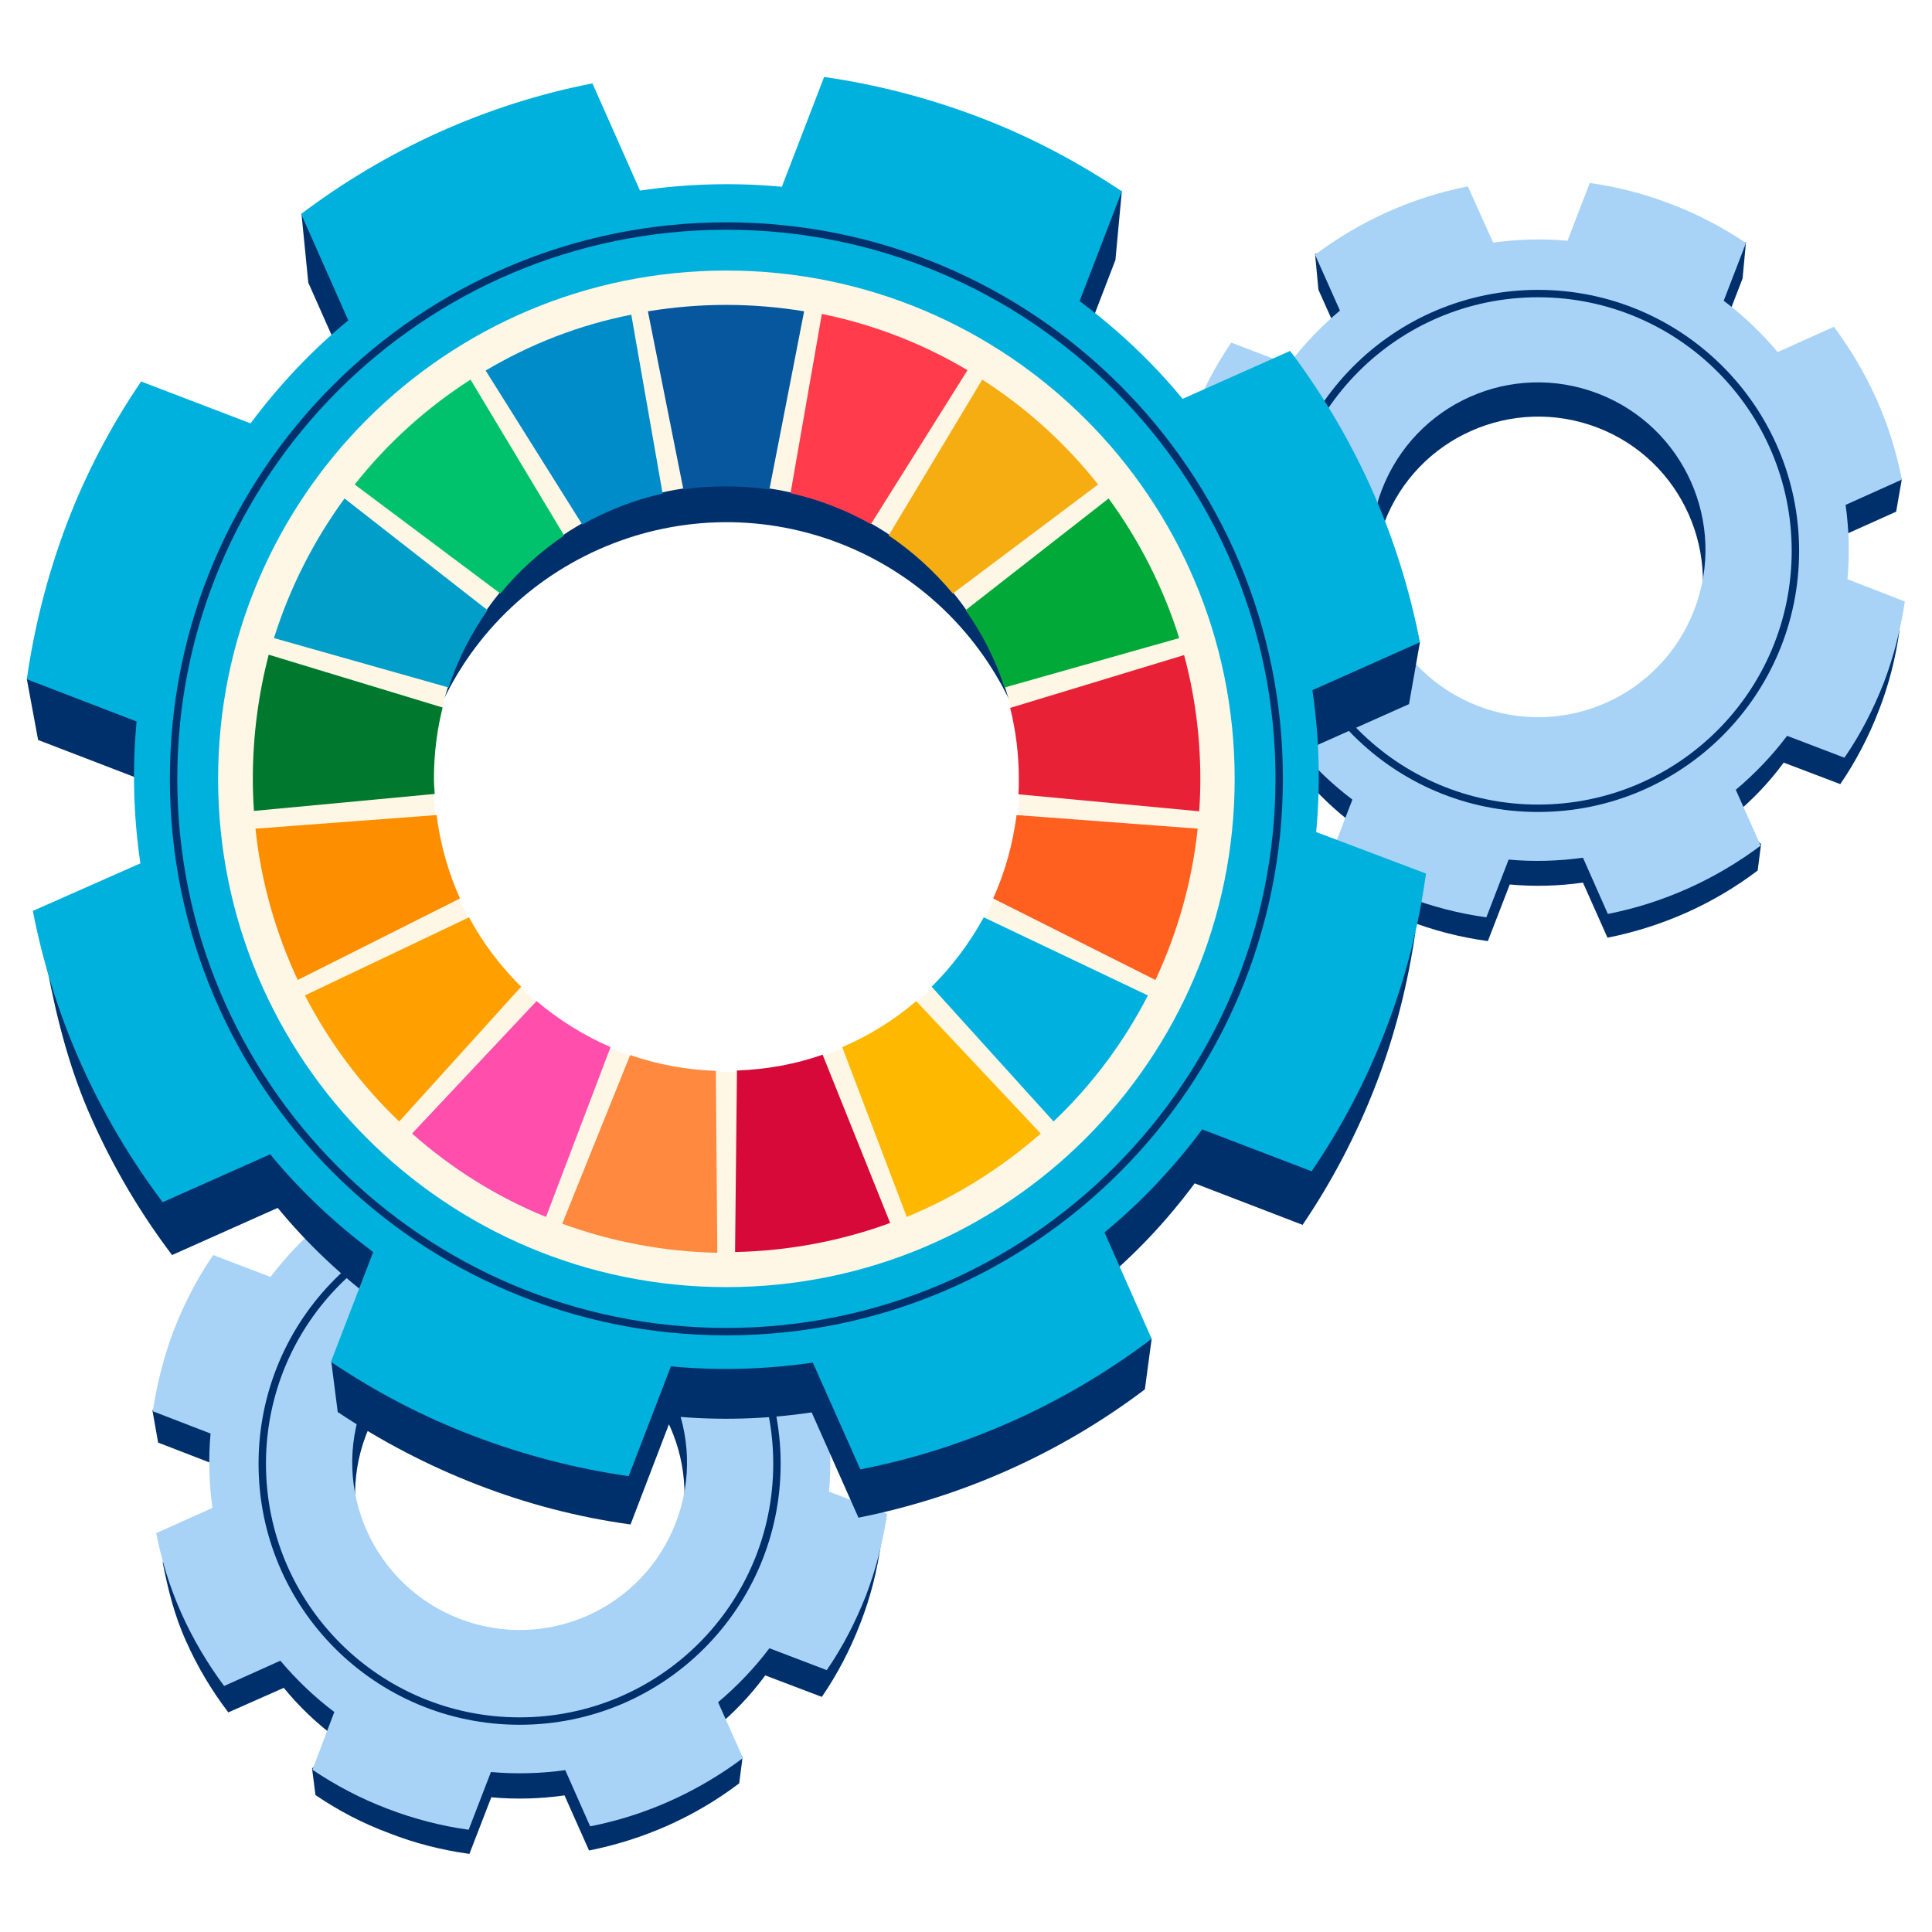 <svg xmlns="http://www.w3.org/2000/svg" xmlns:xlink="http://www.w3.org/1999/xlink" id="Layer_1" x="0px" y="0px" viewBox="0 0 512 512" style="enable-background:new 0 0 512 512;" xml:space="preserve"><style type="text/css">	.st0{fill:#00306C;}	.st1{fill:#A8D3F7;}	.st2{fill:none;stroke:#00306C;stroke-width:1.965;stroke-miterlimit:10;}	.st3{fill:#00B0DD;}	.st4{fill:#FFF7E5;}	.st5{fill:#F5AD12;}	.st6{fill:#00C26C;}	.st7{fill:#00A938;}	.st8{fill:#FF3B4C;}	.st9{fill:#00792E;}	.st10{fill:#008BC9;}	.st11{fill:#00B0DE;}	.st12{fill:#FF9F00;}	.st13{fill:#FF5F1F;}	.st14{fill:#D60939;}	.st15{fill:#FFB800;}	.st16{fill:#E92137;}	.st17{fill:#07579F;}	.st18{fill:#FF893E;}	.st19{fill:#FC8E00;}	.st20{fill:#009EC9;}	.st21{fill:#FF4EAC;}</style><g>	<g>		<g>			<g>				<g>					<path class="st0" d="M488.3,161.6c0.6-6.5,0.4-13.1-0.5-19.4l14.7-6.6l1.5-8.6c0,0-5.8-7.1-8.1-12.4c-3-6.8-6.8-13.1-11.1-18.9      l-14.7,6.5c-4.1-5-8.8-9.4-14.1-13.4l5.8-15l0.9-9.6c0,0-13.9,1.9-20.4-0.6c-6.9-2.7-14-4.5-21.3-5.5l-5.8,15      c-6.5-0.6-13.1-0.4-19.4,0.5l-6.5-14.6c-13.8,2.7-40.8,8.3-40.8,8.3l0.9,9.5l6.5,14.5c-5,4.1-9.5,8.8-13.4,14.1l-15-5.7      c-4.1,6-7.5,12.5-10.2,19.5c-2.1,5.6-7,12.7-7,12.7l1.5,8.5l15,5.8c-0.6,6.5-0.4,13.1,0.5,19.4l-14.3,6.5      c1.4,7.1,3.1,14.1,6.2,20.9c3,6.8,6.8,13.1,11.2,18.9l14.7-6.5c4.1,5,8.8,9.5,14.1,13.4l-6.6,8l0.9,7c6,4.1,12.5,7.5,19.5,10.1      c6.9,2.7,14,4.5,21.3,5.5l5.8-15c6.5,0.6,13.1,0.4,19.4-0.5l6.5,14.6c14.6-2.9,28.2-9,39.8-17.8l0.9-7l-7.4-7.5      c5-4.1,9.5-8.8,13.4-14.1l15,5.7c4.1-6,7.5-12.5,10.2-19.5c2.7-6.9,4.5-14.1,5.5-21.3L488.3,161.6z M448.4,169.7      c-8.6,22.5-33.9,33.7-56.4,25.1c-22.5-8.6-33.7-33.9-25.1-56.4c8.6-22.5,33.9-33.7,56.4-25.1      C445.8,121.9,457,147.2,448.4,169.7z"></path>				</g>			</g>			<g>				<g>					<path class="st1" d="M489.6,153.5c0.6-6.6,0.4-13.3-0.5-19.7l14.9-6.7c-1.4-7.2-3.6-14.4-6.7-21.3c-3.1-6.9-6.9-13.3-11.3-19.2      l-14.9,6.7c-4.2-5-9-9.6-14.3-13.6l5.9-15.3c-6.1-4.1-12.7-7.6-19.8-10.3c-7-2.7-14.3-4.6-21.6-5.6l-5.9,15.3      c-6.6-0.6-13.3-0.4-19.7,0.5L389,49.4c-14.8,2.9-28.6,9.2-40.5,18.1l6.6,14.8c-5,4.2-9.6,9-13.6,14.3l-15.2-5.8      c-4.2,6.1-7.6,12.7-10.4,19.8c-2.7,7.1-4.5,14.3-5.6,21.6l15.3,5.9c-0.6,6.6-0.4,13.3,0.5,19.7l-14.9,6.7      c1.4,7.2,3.6,14.4,6.7,21.3c3.1,6.9,6.9,13.3,11.3,19.2l14.9-6.7c4.2,5,9,9.6,14.3,13.6l-5.9,15.3c6.1,4.1,12.7,7.6,19.8,10.3      c7,2.7,14.3,4.6,21.6,5.6l5.9-15.3c6.6,0.6,13.3,0.4,19.7-0.5l6.6,14.9c14.8-2.9,28.6-9.2,40.5-18.1l-6.6-14.8      c5-4.2,9.6-9,13.6-14.3l15.2,5.8c4.2-6.1,7.6-12.7,10.4-19.8c2.7-7.1,4.5-14.3,5.6-21.6L489.6,153.5z M449,161.6      c-8.8,22.9-34.4,34.3-57.3,25.5c-22.8-8.8-34.3-34.4-25.5-57.3c8.8-22.9,34.4-34.3,57.3-25.5      C446.4,113.1,457.8,138.8,449,161.6z"></path>				</g>			</g>			<path class="st2" d="M407.6,77.8c-37.7,0-68.2,30.5-68.2,68.2c0,37.7,30.5,68.2,68.2,68.2c37.7,0,68.2-30.5,68.2-68.2    C475.8,108.4,445.3,77.8,407.6,77.8z"></path>		</g>		<g>			<g>				<g>					<path class="st0" d="M218.4,403.5c0.6-6.5,0.4-13.1-0.5-19.4l14.7-6.6l1.5-8.6c0,0-5.8-7.1-8.1-12.4c-3-6.8-6.8-13.1-11.1-18.9      l-14.7,6.5c-4.1-5-8.8-9.4-14.1-13.4l5.8-15l0.9-9.6c0,0-13.9,1.9-20.4-0.6c-6.9-2.7-14-4.5-21.3-5.5l-5.8,15      c-6.5-0.6-13.1-0.4-19.4,0.5l-6.5-14.6c-13.8,2.7-40.8,8.3-40.8,8.3l0.9,9.5l6.5,14.5c-5,4.1-9.5,8.8-13.4,14.1l-15-5.7      c-4.1,6-7.5,12.5-10.2,19.5c-2.1,5.6-7,12.7-7,12.7l1.5,8.5l15,5.8c-0.6,6.5-0.4,13.1,0.5,19.4l-14.3,6.5      c1.4,7.1,3.1,14.1,6.2,20.9c3,6.8,6.8,13.1,11.2,18.9l14.7-6.5c4.1,5,8.8,9.5,14.1,13.4l-6.6,8l0.9,7c6,4.1,12.5,7.5,19.5,10.1      c6.9,2.7,14,4.5,21.3,5.5l5.8-15c6.5,0.6,13.1,0.4,19.4-0.5l6.5,14.6c14.6-2.9,28.2-9,39.8-17.8l0.9-7l-7.4-7.5      c5-4.1,9.5-8.8,13.4-14.1l15,5.7c4.1-6,7.5-12.5,10.2-19.5c2.7-6.9,4.5-14.1,5.5-21.3L218.4,403.5z M178.5,411.6      c-8.6,22.5-33.9,33.7-56.4,25.1C99.6,428,88.4,402.8,97,380.3c8.6-22.5,33.9-33.7,56.4-25.1      C175.9,363.8,187.1,389.1,178.5,411.6z"></path>				</g>			</g>			<g>				<g>					<path class="st1" d="M219.7,395.3c0.6-6.6,0.4-13.3-0.5-19.7l14.9-6.7c-1.4-7.2-3.6-14.4-6.7-21.3c-3.1-6.9-6.9-13.3-11.3-19.2      l-14.9,6.7c-4.2-5-9-9.6-14.3-13.6l5.9-15.3c-6.1-4.1-12.7-7.6-19.8-10.3c-7-2.7-14.3-4.6-21.6-5.6l-5.9,15.3      c-6.6-0.6-13.3-0.4-19.7,0.5l-6.6-14.9c-14.8,2.9-28.6,9.2-40.5,18.1l6.6,14.8c-5,4.2-9.6,9-13.6,14.3l-15.2-5.8      c-4.2,6.1-7.6,12.7-10.4,19.8c-2.7,7.1-4.5,14.3-5.6,21.6l15.3,5.9c-0.6,6.6-0.4,13.3,0.5,19.7l-14.9,6.7      c1.4,7.2,3.6,14.4,6.7,21.3c3.1,6.9,6.9,13.3,11.3,19.2l14.9-6.7c4.2,5,9,9.6,14.3,13.6L82.8,469c6.1,4.1,12.7,7.6,19.8,10.3      c7,2.7,14.3,4.6,21.6,5.6l5.9-15.3c6.6,0.6,13.3,0.4,19.7-0.5l6.6,14.9c14.8-2.9,28.6-9.2,40.5-18.1l-6.6-14.8      c5-4.2,9.6-9,13.6-14.3l15.2,5.8c4.2-6.1,7.6-12.7,10.4-19.8c2.7-7.1,4.5-14.3,5.6-21.6L219.7,395.3z M179.1,403.5      c-8.8,22.9-34.4,34.3-57.3,25.5c-22.8-8.8-34.3-34.4-25.5-57.3c8.8-22.9,34.4-34.3,57.3-25.5      C176.5,355,187.9,380.7,179.1,403.5z"></path>				</g>			</g>			<path class="st2" d="M137.7,319.7c-37.7,0-68.2,30.5-68.2,68.2c0,37.7,30.5,68.2,68.2,68.2c37.7,0,68.2-30.5,68.2-68.2    C205.9,350.3,175.4,319.7,137.7,319.7z"></path>		</g>		<g>			<g>				<g>					<path class="st0" d="M346.4,236.1c1.2-12.5,0.8-24.9-1-37l28-12.5l2.9-16.4c0,0-11-13.5-15.5-23.6c-5.8-13-12.9-25-21.3-36.1      l-28,12.5c-7.8-9.4-16.8-18-26.9-25.5l11-28.6l1.7-18.3c0,0-26.6,3.6-38.8-1.1c-13.2-5.1-26.7-8.6-40.5-10.5l-11,28.7      c-12.5-1.2-24.9-0.8-37,1l-12.4-27.9C131.3,46,79.9,56.7,79.9,56.7l1.8,18.2L94,102.6c-9.5,7.8-18,16.8-25.5,26.9l-28.6-11      c-7.8,11.5-14.3,23.9-19.4,37.1c-4.1,10.7-13.4,24.3-13.4,24.3l3,16.2l28.6,11c-1.2,12.5-0.8,24.9,1,37l-27.2,12.5      c2.6,13.6,6,27,11.8,39.9c5.8,13,12.9,25,21.3,36.1l28-12.5c7.8,9.5,16.8,18,26.9,25.5l-12.7,15.3l1.7,13.3      c11.5,7.7,23.9,14.2,37.1,19.3c13.2,5.1,26.7,8.6,40.5,10.5l11-28.7c12.5,1.2,24.9,0.8,37-1l12.4,27.9      c27.7-5.5,53.7-17.2,75.9-34l1.8-13.4l-14.1-14.3c9.5-7.8,18-16.8,25.5-26.9l28.6,11c7.8-11.5,14.3-23.9,19.4-37.1      c5.1-13.2,8.5-26.8,10.5-40.5L346.4,236.1z M270.2,251.4c-16.5,42.9-64.6,64.3-107.5,47.9c-42.9-16.5-64.3-64.6-47.9-107.5      c16.5-42.9,64.6-64.3,107.5-47.9C265.2,160.4,286.7,208.5,270.2,251.4z"></path>				</g>			</g>			<g>				<g>					<path class="st3" d="M348.8,220.5c1.2-12.7,0.8-25.3-1-37.6l28.5-12.7c-2.7-13.8-6.9-27.4-12.8-40.6      c-5.9-13.2-13.2-25.4-21.6-36.6l-28.5,12.7c-7.9-9.6-17.1-18.3-27.3-25.9l11.2-29.1c-11.7-7.8-24.3-14.5-37.7-19.6      c-13.4-5.1-27.2-8.7-41.2-10.7l-11.2,29.1c-12.7-1.2-25.3-0.8-37.6,1L157,22.1c-28.2,5.5-54.5,17.5-77.2,34.6l12.5,28.2      c-9.6,7.9-18.3,17.1-25.9,27.3l-29-11.1c-7.9,11.6-14.6,24.3-19.7,37.7c-5.1,13.5-8.6,27.3-10.6,41.2l29.1,11.2      c-1.2,12.7-0.8,25.3,1,37.6L8.7,241.4c2.7,13.8,6.9,27.4,12.8,40.6c5.9,13.2,13.2,25.4,21.6,36.6l28.5-12.7      c7.9,9.6,17.1,18.3,27.3,25.9l-11.2,29.1c11.7,7.9,24.3,14.5,37.7,19.6c13.4,5.1,27.2,8.7,41.2,10.7l11.2-29.1      c12.7,1.2,25.3,0.8,37.6-1l12.6,28.3c28.2-5.5,54.6-17.5,77.2-34.6l-12.5-28.2c9.6-7.9,18.3-17.1,25.9-27.3l29,11.1      c7.9-11.6,14.6-24.3,19.7-37.7c5.2-13.5,8.7-27.3,10.6-41.2L348.8,220.5z M271.5,236.1c-16.7,43.6-65.6,65.4-109.2,48.6      c-43.6-16.7-65.4-65.6-48.6-109.2c16.7-43.6,65.6-65.4,109.2-48.7C266.4,143.6,288.2,192.5,271.5,236.1z"></path>				</g>			</g>			<path class="st2" d="M192.5,59.9c-80.9,0-146.5,65.6-146.5,146.5c0,80.9,65.6,146.5,146.5,146.5S339,287.2,339,206.3    C339,125.4,273.4,59.9,192.5,59.9z"></path>			<path class="st4" d="M192.5,71.7c-74.4,0-134.7,60.3-134.7,134.7c0,74.4,60.3,134.7,134.7,134.7c74.4,0,134.7-60.3,134.7-134.7    C327.2,132,266.9,71.7,192.5,71.7z M265.1,234.2c-15.4,40.1-60.3,60.1-100.4,44.7c-40-15.4-60.1-60.3-44.7-100.4    c15.4-40.1,60.3-60.1,100.4-44.7C260.4,149.2,280.4,194.1,265.1,234.2z"></path>			<g>				<g>					<path class="st5" d="M252.5,157.3l38.5-28.9c-8.6-10.9-19-20.3-30.7-27.8l-24.8,41.3C241.9,146.2,247.6,151.4,252.5,157.3z"></path>				</g>				<g>					<path class="st6" d="M132.6,157.3c4.8-5.9,10.6-11.1,16.9-15.4l-24.8-41.3c-11.7,7.5-22.1,16.9-30.7,27.8L132.6,157.3z"></path>				</g>				<g>					<path class="st7" d="M293.8,132.1l-37.9,29.6c4.4,6.2,7.9,13.1,10.3,20.5l46.3-13.1C308.3,155.7,301.9,143.2,293.8,132.1z"></path>				</g>				<g>					<path class="st8" d="M209.5,130.7c7.6,1.7,14.7,4.5,21.3,8.2l25.6-40.8c-11.8-7-24.8-12.1-38.6-14.9L209.5,130.7z"></path>				</g>				<g>					<path class="st9" d="M115,206.3c0-6.5,0.8-12.8,2.3-18.8l-46.1-14C68.5,184,67,195,67,206.3c0,2.9,0.1,5.8,0.3,8.6l47.9-4.5      C115.1,209.1,115,207.7,115,206.3z"></path>				</g>				<g>					<path class="st10" d="M128.7,98.2l25.6,40.8c6.6-3.7,13.7-6.5,21.3-8.2l-8.3-47.4C153.5,86.1,140.5,91.2,128.7,98.2z"></path>				</g>				<g>					<path class="st11" d="M260.7,243.1c-3.7,6.8-8.4,13-13.8,18.4l32.3,35.7c10.1-9.6,18.6-20.9,25-33.4L260.7,243.1z"></path>				</g>				<g>					<path class="st12" d="M124.3,243.1l-43.5,20.7c6.5,12.5,14.9,23.8,25,33.4l32.3-35.7C132.7,256.1,128,250,124.3,243.1z"></path>				</g>				<g>					<path class="st13" d="M269.4,216c-1,7.8-3.1,15.2-6.2,22.1l43,21.6c5.8-12.4,9.7-25.9,11.2-40.1L269.4,216z"></path>				</g>				<g>					<path class="st14" d="M218,279.5c-7.1,2.5-14.7,3.9-22.7,4.2l-0.5,48.1c14.4-0.3,28.3-3,41.1-7.7L218,279.5z"></path>				</g>				<g>					<path class="st15" d="M242.8,265.3c-5.8,5-12.4,9.1-19.6,12.2l17.1,45c13.1-5.4,25-12.9,35.5-22.1L242.8,265.3z"></path>				</g>				<g>					<path class="st16" d="M313.8,173.6l-46.1,14c1.5,6,2.3,12.3,2.3,18.8c0,1.4,0,2.7-0.1,4.1l47.9,4.5c0.2-2.8,0.3-5.7,0.3-8.6      C318.1,195,316.6,184,313.8,173.6z"></path>				</g>				<g>					<path class="st17" d="M181.1,129.7c3.7-0.6,7.5-0.8,11.4-0.8c3.9,0,7.7,0.3,11.4,0.8l9.2-47.2c-6.7-1.1-13.6-1.7-20.7-1.7      c-7,0-13.9,0.6-20.7,1.7L181.1,129.7z"></path>				</g>				<g>					<path class="st18" d="M189.7,283.8c-7.9-0.3-15.5-1.7-22.7-4.2l-18,44.7c12.9,4.7,26.7,7.4,41.1,7.7L189.7,283.8z"></path>				</g>				<g>					<path class="st19" d="M121.9,238.1c-3.1-6.9-5.2-14.3-6.2-22.1l-48,3.6c1.5,14.2,5.4,27.7,11.2,40.1L121.9,238.1z"></path>				</g>				<g>					<path class="st20" d="M118.9,182.2c2.4-7.4,5.9-14.2,10.3-20.5l-37.9-29.6c-8.1,11.1-14.5,23.6-18.7,37L118.9,182.2z"></path>				</g>				<g>					<path class="st21" d="M161.8,277.5c-7.1-3.1-13.7-7.2-19.6-12.2l-33,35.1c10.4,9.2,22.4,16.8,35.5,22.1L161.8,277.5z"></path>				</g>			</g>		</g>	</g></g></svg>